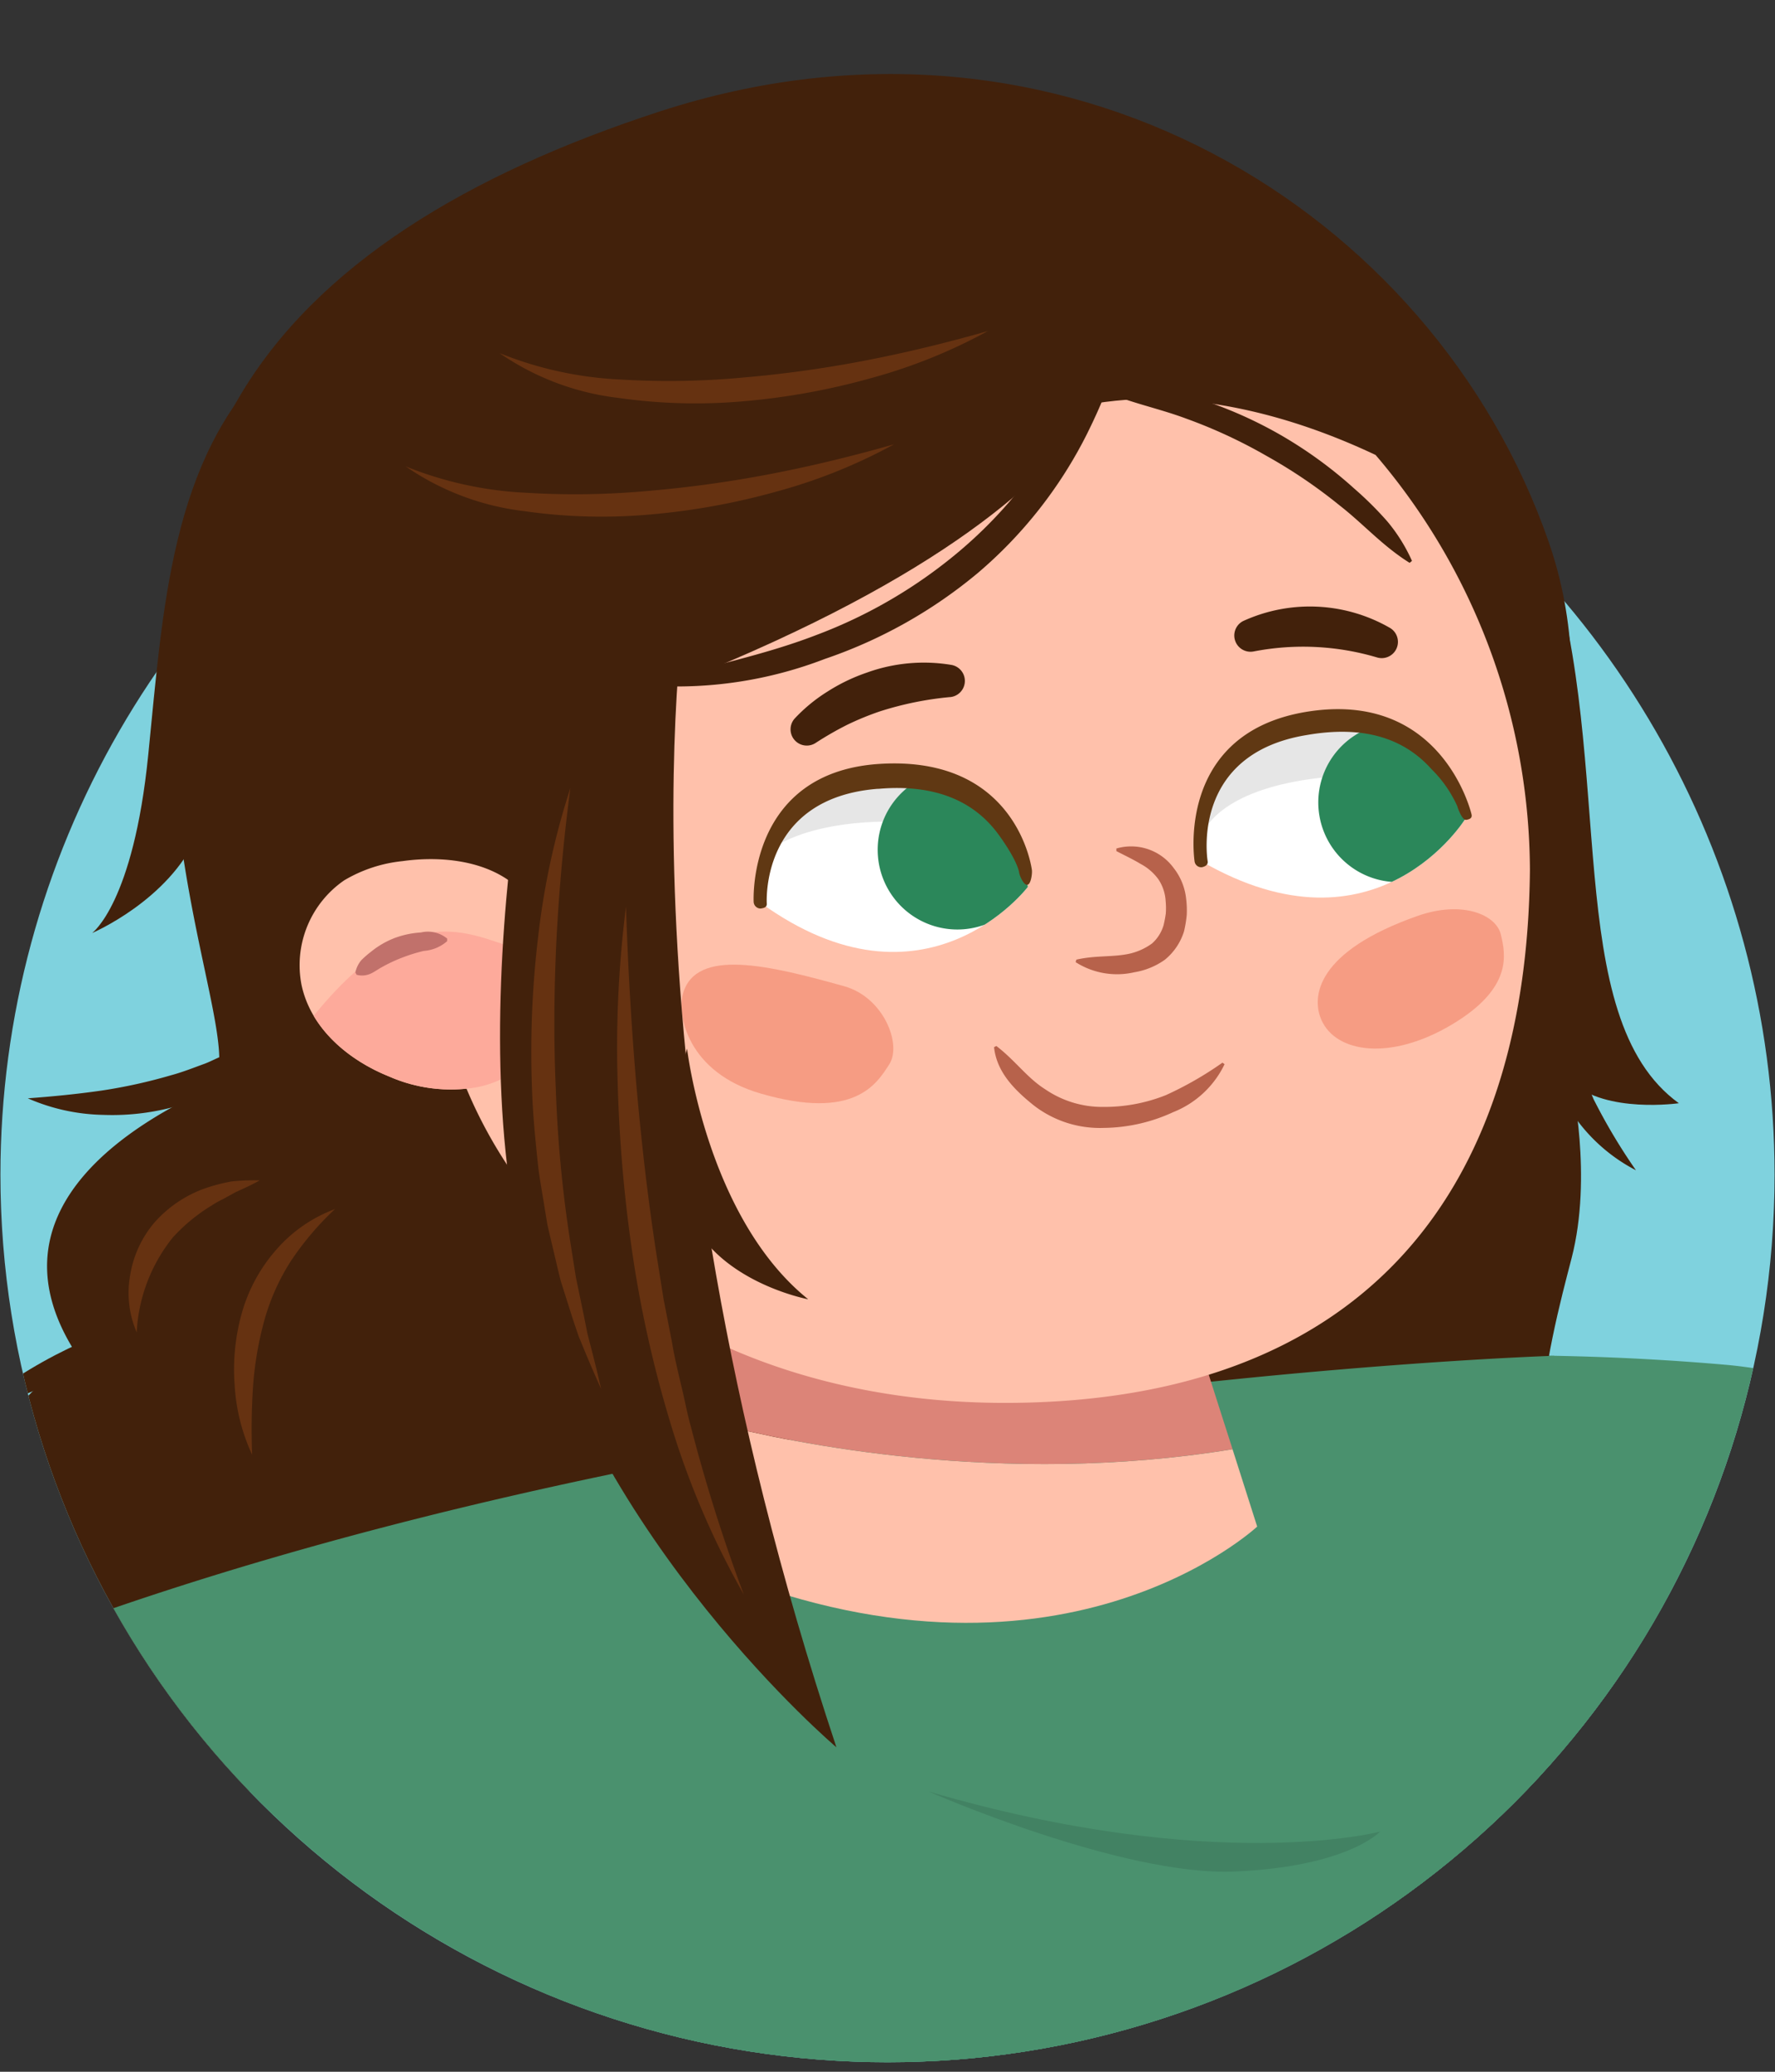 <svg id="Artwork" xmlns="http://www.w3.org/2000/svg" xmlns:xlink="http://www.w3.org/1999/xlink" width="150" height="175" viewBox="0 0 150 175"><rect x="0" y="0" width="150" height="175" fill="#333333" stroke="none"/><defs><style>.cls-1{fill:none;}.cls-2{fill:#fff;}.cls-3{clip-path:url(#clip-path);}.cls-4{fill:#ffc1ab;}.cls-5{fill:#c7f0f4;}.cls-6{fill:#94c9d9;}.cls-7{clip-path:url(#clip-path-2);}.cls-8{fill:#7fd2de;}.cls-9{fill:#42210b;}.cls-10{fill:#4a916e;}.cls-11{fill:#dc8478;}.cls-12{fill:#b7624b;}.cls-13{clip-path:url(#clip-path-3);}.cls-14{fill:#fdaa9b;}.cls-15{fill:#c1716b;}.cls-16{fill:#f69c83;}.cls-17{clip-path:url(#clip-path-4);}.cls-18{opacity:0.1;}.cls-19{fill:#2b875a;}.cls-20{fill:#603813;}.cls-21{clip-path:url(#clip-path-5);}.cls-22{fill:#663211;}.cls-23{fill:#428263;}.cls-24{clip-path:url(#clip-path-6);}.cls-25{fill:#794a7c;}.cls-26{fill:#42313e;}</style><clipPath id="clip-path"><path class="cls-1" d="M-169.963,99.234A74.963,74.963,0,0,0-95,174.2,74.963,74.963,0,0,0-20.037,99.234C-20.037,57.832-53.6,2.728-95,2.728S-169.963,57.832-169.963,99.234Z"/></clipPath><clipPath id="clip-path-2"><path class="cls-1" d="M.037,99.234a74.963,74.963,0,0,0,149.926,0C149.963,57.832,136.3,5.14,75,2.728,11.742.24.037,57.832.037,99.234Z"/></clipPath><clipPath id="clip-path-3"><path class="cls-1" d="M46.188,87.409a8.389,8.389,0,0,1-5.936,4.44,12.986,12.986,0,0,1-7.352-.911c-3.412-1.367-6.632-4.023-7.421-7.753a8.7,8.7,0,0,1,3.605-8.821A12,12,0,0,1,34,72.74c4.09-.573,8.864.206,11.044,3.809Z"/></clipPath><clipPath id="clip-path-4"><path class="cls-2" d="M86.862,74.912S78.19,86.344,64.25,76.241c0,0-.537-9.509,10.073-10.444C85.067,64.851,86.862,74.912,86.862,74.912Z"/></clipPath><clipPath id="clip-path-5"><path class="cls-2" d="M123.859,69.12s-7.467,12.252-22.36,3.616c0,0-1.5-9.406,8.959-11.413C121.051,59.291,123.859,69.12,123.859,69.12Z"/></clipPath><clipPath id="clip-path-6"><path class="cls-1" d="M.037-137.558A74.963,74.963,0,0,0,75-62.595a74.963,74.963,0,0,0,74.963-74.963c0-18.113-2.526-108.42-2.526-108.42L2.71-246.342S.037-156.476.037-137.558Z"/></clipPath></defs><g class="cls-3"><path class="cls-4" d="M103.511,100.777S96.7,103.8,89.849,106.832c5.572,3.24,12.689,9.568,16.067,21.551,8.168-8.546,10.676-13.328,10.676-13.328Z"/><path class="cls-5" d="M89.849,106.832c-6.308,2.792-12.653,5.6-13.76,6.064-2.311.978-57.738,14.136-57.738,14.136L42.2,167.916a127.523,127.523,0,0,0,46.691-23.9,194.912,194.912,0,0,0,17.029-15.632C102.538,116.4,95.421,110.072,89.849,106.832Z"/><path class="cls-6" d="M72.251,114.112a6.158,6.158,0,0,1,3.8-.313,14.778,14.778,0,0,1,3.67,1.1A18.606,18.606,0,0,1,83,116.841c.512.372,1,.781,1.478,1.19a8.939,8.939,0,0,1,1.21,1.471l-.078.082a9.689,9.689,0,0,1-1.588-1c-.514-.338-.985-.73-1.5-1.063a21.978,21.978,0,0,0-3.188-1.767,16.6,16.6,0,0,0-3.435-1.13c-1.192-.241-2.369-.262-3.624-.4Z"/></g><g class="cls-7"><circle class="cls-8" cx="75" cy="99.234" r="74.963"/><path class="cls-9" d="M-5.287,121.671s13.306-8.816,27.721-8.15l-3.6-2.938S6.91,110.029-5.287,121.671Z"/><path class="cls-9" d="M22.941,30.543c-8.458,8.23-9.156,20.649-10.412,33.207S7.785,78.811,7.785,78.811s6.474-2.746,8.888-8.276,6.268-39.992,6.268-39.992"/><path class="cls-10" d="M122.442,169.95c1.416-.784,2.818-1.594,4.184-2.465.976-.622,1.91-1.307,2.881-1.936.188-.122.342-.219.475-.3.08-.071.149-.133.249-.219a68.9,68.9,0,0,0,5.752-5.413c.458-.5.9-1.009,1.337-1.523-.5.567,1-1.326,1.27-1.734a64.4,64.4,0,0,0,3.366-5.939c.076-.145.134-.251.194-.361.04-.145.086-.306.147-.507.287-.954.642-1.887.922-2.845,1.793-6.12,2.222-12.559,3.369-18.815.749-4.079,1.631-8.132,2.613-12.161-1.16-.2-2.3-.357-3.416-.454-34.233-2.977-60.3,3.395-60.3,3.395S88.192,147.646,122.442,169.95Z"/><path class="cls-9" d="M131.016,75.817c.138,2.164.322,4.221.592,6.247a44.619,44.619,0,0,0,1.244,5.9c.248.968.61,1.89.94,2.831.17.468.4.906.588,1.372l.293.693.345.667a49.2,49.2,0,0,0,3.232,5.325,14.508,14.508,0,0,1-4.971-4.226,17.055,17.055,0,0,1-2.961-5.933,20.105,20.105,0,0,1-.758-6.543A16.641,16.641,0,0,1,131.016,75.817Z"/><path class="cls-9" d="M-2.354,127.925a47.776,47.776,0,0,1,5.689,14.793,46.255,46.255,0,0,0,3.194,3.522c20.093,20.068,68.963-25.7,68.963-25.7L17.468,39.747c-8.706,27.771,4.8,50.045,0,52.3s-19.311,9.681-10.939,22.435C6.529,114.485-1.665,119.252-2.354,127.925Z"/><path class="cls-10" d="M141.956,150.42c.076-.145.134-.251.194-.361.04-.145.086-.306.147-.507.287-.954.642-1.887.922-2.845.047-.158.082-.319.127-.478L10.682,175.769c.347.623.7,1.241,1.087,1.848a5.812,5.812,0,0,0,.927.965c.435.3.656.457.735.528,1.032.607,2.029,1.259,3.092,1.82.146.077,2.464,1.1,2.456,1.143a64.268,64.268,0,0,0,8.658,2.509c1.437.316,2.883.564,4.33.828.426.078.75.14.993.19.255.014.6.039,1.071.077a150.117,150.117,0,0,0,16.221.558c5.719-.151,11.395-.7,17.07-1.394.676-.082,1.351-.17,2.027-.256-.151.017,2.04-.27,2.441-.328q3.649-.524,7.287-1.131a190.552,190.552,0,0,0,29.191-7.006q2.34-.784,4.649-1.659c.259-.1,1.723-.693,2.175-.865,1.832-.81,3.646-1.665,5.422-2.591,2.086-1.087,4.129-2.255,6.112-3.52.976-.622,1.91-1.307,2.881-1.936.188-.122.342-.219.475-.3.08-.071.149-.133.249-.219a68.9,68.9,0,0,0,5.752-5.413c.458-.5.9-1.009,1.337-1.523-.5.567,1-1.326,1.27-1.734A64.4,64.4,0,0,0,141.956,150.42Z"/><path class="cls-9" d="M130.874,46.77c5.7,17.729.957,39.157,11,46.418,0,0-6.142.886-9.071-1.787,0,0,1.813,7.93,0,14.907s-6.22,23.1,2.094,31.8c0,0-43.837.25-43.546-1.682S92.44,108.82,92.44,108.82l27.892-55.406Z"/><path class="cls-10" d="M8.212,169.125c.358,1.364.755,2.718,1.214,4.052.152.441.636,1.431.816,1.8.482.9.981,1.777,1.527,2.641a5.812,5.812,0,0,0,.927.965c.435.3.656.457.735.528,1.032.607,2.029,1.259,3.092,1.82.146.077,2.464,1.1,2.456,1.143a64.268,64.268,0,0,0,8.658,2.509c1.437.316,2.883.564,4.33.828l.65.122c.9-.716,1.77-1.434,2.569-2.156l5.055,2.7c3.331.166,6.663.244,10.011.155,5.719-.151,11.395-.7,17.07-1.394.676-.082,1.351-.17,2.027-.256-.151.017,2.04-.27,2.441-.328q3.649-.524,7.287-1.131a190.552,190.552,0,0,0,29.191-7.006q2.34-.784,4.649-1.659c.259-.1,1.723-.693,2.175-.865,1.832-.81,3.646-1.665,5.422-2.591,2.086-1.087,4.129-2.255,6.112-3.52.976-.622,1.91-1.307,2.881-1.936.188-.122.342-.219.475-.3.08-.071.149-.133.249-.219a68.9,68.9,0,0,0,5.752-5.413c.458-.5.9-1.009,1.337-1.523-.5.567,1-1.326,1.27-1.734a64.4,64.4,0,0,0,3.366-5.939c.076-.145.134-.251.194-.361.04-.145.086-.306.147-.507.287-.954.642-1.887.922-2.845.467-1.594.839-3.211,1.158-4.84L131.33,114.522s-71.471,2.225-129.1,23.97C5.248,148.722,5.965,160.582,8.212,169.125Z"/><path class="cls-4" d="M60.6,120.268l-.94,12.014c29.668,12.482,46.581-3.332,46.581-3.332l-2.083-6.533C84.6,125.624,66.737,121.842,60.6,120.268Z"/><path class="cls-11" d="M103.315,119.781l-3.384-10.6-38.8,4.315-.529,6.768c6.14,1.574,24,5.356,43.558,2.149Z"/><path class="cls-9" d="M130.874,45.77C121.129,17.726,89.755-1.649,55.755,9.415,23.308,19.972,4.639,40.232,21.941,78.6c11.608,25.745,36.837,42.564,64.721,34.483S140.143,72.446,130.874,45.77Z"/><path class="cls-4" d="M48.2,78.347s-5.25-5.056-11.887-5.219a44.314,44.314,0,0,0,.068,6.324c2.031,23.46,22.068,39.227,49.008,39.049,28.915-.191,43.653-16.81,43.9-45.044A54.224,54.224,0,0,0,116.246,38.43c-6.9-3.257-15.587-5.756-24.686-4.36C70.734,37.265,50.733,53.1,48.2,78.347Z"/><path class="cls-12" d="M84.2,88.355c1.6,1.224,2.605,2.7,4.133,3.66a8.545,8.545,0,0,0,4.9,1.486,14.067,14.067,0,0,0,5.281-.991,29.316,29.316,0,0,0,4.793-2.748l.178.129a8.134,8.134,0,0,1-4.341,4.051,14.316,14.316,0,0,1-5.895,1.332,9.123,9.123,0,0,1-5.878-1.895c-1.587-1.27-3.142-2.785-3.366-4.926Z"/><path class="cls-9" d="M82.018,21.519C55.957,23.31,38.6,50.549,37.31,73.128c6.637.163,11.887,5.219,11.887,5.219C51.733,53.1,71.734,37.265,92.56,34.07c9.1-1.4,17.787,1.1,24.686,4.36C108.026,27.51,95.036,20.624,82.018,21.519Z"/><path class="cls-4" d="M93.489,35.7a11.591,11.591,0,0,0-6.424-5.131.639.639,0,0,0-.676,1,12.433,12.433,0,0,1,2.441,5.546C89.305,40.854,94.973,38.63,93.489,35.7Z"/><path class="cls-4" d="M46.188,87.409a8.389,8.389,0,0,1-5.936,4.44,12.986,12.986,0,0,1-7.352-.911c-3.412-1.367-6.632-4.023-7.421-7.753a8.7,8.7,0,0,1,3.605-8.821A12,12,0,0,1,34,72.74c4.09-.573,8.864.206,11.044,3.809Z"/><g class="cls-13"><path class="cls-14" d="M27.815,90.768c1.567,1.787,11.223,6.618,15.031,2.007s5.735-11.946,1.668-12.489-9.872-6.431-20.248,8.525c1.13,3.747,2.268,2.676,2.268,2.676"/></g><path class="cls-15" d="M30.032,82.142a2.33,2.33,0,0,1,.512-1.046,8.444,8.444,0,0,1,.819-.711,7.319,7.319,0,0,1,1.983-1.15,7.728,7.728,0,0,1,2.229-.471,2.559,2.559,0,0,1,2.212.516V79.5a3.36,3.36,0,0,1-1.975.823,14.028,14.028,0,0,0-1.833.57,12.859,12.859,0,0,0-1.724.811c-.291.156-.561.359-.885.518a1.75,1.75,0,0,1-1.237.115Z"/><path class="cls-9" d="M95.179,25.022s4.854,16.652-41.545,34.044c-43.489,16.3-15.875-6.954-15.875-6.954l19.652-7.859L77.189,30.512Z"/><path class="cls-16" d="M119.8,77.365c-8.549,3-9.021,6.827-8.115,8.824,1.242,2.739,5.808,3.449,11,.359s4.541-5.948,4.147-7.612S123.6,76.034,119.8,77.365Z"/><path class="cls-16" d="M71.341,83.306c-6.4-1.79-12.517-3.245-13.62.611-.516,1.8.37,6.666,6.573,8.458,7.908,2.284,9.783-.8,10.858-2.476S74.69,84.244,71.341,83.306Z"/><path class="cls-9" d="M49.2,78.347s.584-7.142,1.614-13.283A33.891,33.891,0,0,1,53.8,55.323L46.09,58.09Z"/><path class="cls-9" d="M105.076,52.45a13.565,13.565,0,0,1,12.405.6,1.372,1.372,0,0,1-1.079,2.493l-.035-.01a21.96,21.96,0,0,0-10.422-.506l-.035.006a1.372,1.372,0,0,1-.834-2.585Z"/><path class="cls-9" d="M67.165,60.685a13.742,13.742,0,0,1,2.8-2.291,15.319,15.319,0,0,1,3.276-1.574,14.173,14.173,0,0,1,7.173-.653,1.373,1.373,0,0,1-.1,2.715l-.034,0a27.747,27.747,0,0,0-5.918,1.206,24.082,24.082,0,0,0-2.784,1.143,27.761,27.761,0,0,0-2.639,1.517l-.024.016a1.371,1.371,0,0,1-1.747-2.083Z"/><path class="cls-12" d="M90.958,81.061c1.675-.385,3.167-.187,4.586-.525a5.2,5.2,0,0,0,1.809-.84,3.315,3.315,0,0,0,.978-1.546,9.733,9.733,0,0,0,.187-.984,6.217,6.217,0,0,0-.012-1.041,3.681,3.681,0,0,0-.61-1.846,4.382,4.382,0,0,0-1.509-1.306c-.609-.369-1.293-.693-2.045-1.08l0-.22a4.45,4.45,0,0,1,4.843,1.65,5.046,5.046,0,0,1,1.052,2.6,8.065,8.065,0,0,1,.051,1.359,10.362,10.362,0,0,1-.227,1.38,5.013,5.013,0,0,1-1.627,2.41,6.153,6.153,0,0,1-2.569,1.053,6.5,6.5,0,0,1-4.965-.852Z"/><path class="cls-2" d="M86.862,74.912S78.19,86.344,64.25,76.241c0,0-.537-9.509,10.073-10.444C85.067,64.851,86.862,74.912,86.862,74.912Z"/><g class="cls-17"><path class="cls-18" d="M90.11,70.02c-5.089-3.06-10.606-5.824-16.662-6-4.888-.144-10.019,1.622-13.23,5.422-2.072,2.453,1.547,5.9,3.627,3.443,2.52-2.983,8.561-3.653,12.366-3.45,4.955.264,8.279,2.16,11.5,4.978C90.143,76.532,92.862,71.674,90.11,70.02Z"/><path class="cls-19" d="M74.192,72.315a6.732,6.732,0,1,0,6.179-7.243A6.728,6.728,0,0,0,74.192,72.315Z"/></g><path class="cls-20" d="M86.8,74.736l.022,0c.3-.044.417-.935.381-1.236-.012-.1-1.226-9.749-12.948-8.969-11.106.754-10.57,11.555-10.566,11.657a.591.591,0,0,0,.585.556c.3-.041.543-.114.525-.413-.021-.374-.4-8.925,9.365-9.7.069,0,.142,0,.212-.01,4.5-.357,7.875.924,10.035,3.911,1.614,2.234,1.711,3.146,1.712,3.169C86.164,73.988,86.516,74.778,86.8,74.736Z"/><path class="cls-2" d="M123.859,69.12s-7.467,12.252-22.36,3.616c0,0-1.5-9.406,8.959-11.413C121.051,59.291,123.859,69.12,123.859,69.12Z"/><g class="cls-21"><path class="cls-18" d="M127.976,64.9c-5.307-2.664-11.018-5-17.07-4.722-4.885.227-9.867,2.378-12.78,6.41-1.881,2.6,1.99,5.77,3.877,3.158,2.287-3.166,8.235-4.124,12.044-4.21,4.961-.112,7.546,1.751,11.873,3.923C128.8,70.9,130.844,66.338,127.976,64.9Z"/><path class="cls-19" d="M111.515,68.992a6.732,6.732,0,1,0,5.411-7.834A6.731,6.731,0,0,0,111.515,68.992Z"/></g><path class="cls-20" d="M123.887,69.252l.023,0c.3-.044.512-.158.447-.451-.022-.1-2.481-10.621-14.067-8.655-10.97,1.877-9.355,12.529-9.337,12.63a.566.566,0,0,0,.629.476c.293-.069.521-.215.473-.512-.061-.37-1.339-9.037,8.323-10.644l.208-.035c4.455-.741,7.933.159,10.388,2.912a10.37,10.37,0,0,1,2.18,3.127C123.222,68.384,123.6,69.294,123.887,69.252Z"/><path class="cls-9" d="M58.061,49.894s-6.8,39.305,12.623,97.7c0,0-20.522-17.365-26.388-41.01s2.791-56.693,2.791-56.693"/><path class="cls-9" d="M93.04,32.685c2.689-.645,5.3.12,7.793.86a35.808,35.808,0,0,1,7.234,3.11,36.373,36.373,0,0,1,6.376,4.614,28.887,28.887,0,0,1,2.788,2.766,14.151,14.151,0,0,1,2.091,3.345l-.2.163c-2.28-1.42-3.908-3.289-5.9-4.838a43.076,43.076,0,0,0-6.2-4.2,42.555,42.555,0,0,0-6.793-3.15c-2.362-.883-4.777-1.334-7.2-2.408Z"/><path class="cls-9" d="M95.294,22.448c.474,5.008-1.271,9.861-3.47,14.274A37.45,37.45,0,0,1,82.633,48.4,40.546,40.546,0,0,1,69.7,55.662a34.879,34.879,0,0,1-14.49,2.268l-.028-.293c4.7-1.377,9.346-2.281,13.777-3.987a41.186,41.186,0,0,0,12.117-7.091,37.767,37.767,0,0,0,8.835-10.846,43.157,43.157,0,0,0,2.843-6.469c.8-2.225,1.535-4.483,2.248-6.814Z"/><path class="cls-22" d="M75.556,37.528a45.346,45.346,0,0,1-9.923,3.991,58.149,58.149,0,0,1-10.568,1.929,46.129,46.129,0,0,1-10.772-.273,22.2,22.2,0,0,1-10.014-3.782,31.058,31.058,0,0,0,10.188,2.231A67.648,67.648,0,0,0,54.9,41.456a98.725,98.725,0,0,0,10.378-1.45C68.716,39.34,72.13,38.506,75.556,37.528Z"/><path class="cls-22" d="M83.49,27.96a45.346,45.346,0,0,1-9.923,3.991A58.149,58.149,0,0,1,63,33.88a46.129,46.129,0,0,1-10.772-.273,22.2,22.2,0,0,1-10.014-3.782A31.058,31.058,0,0,0,52.4,32.056a67.774,67.774,0,0,0,10.429-.168,98.688,98.688,0,0,0,10.378-1.45C76.65,29.772,80.064,28.938,83.49,27.96Z"/><path class="cls-22" d="M11.552,112.541a8.4,8.4,0,0,1-.558-4.787A9.083,9.083,0,0,1,13.1,103.21a10.345,10.345,0,0,1,4.11-2.79,15.177,15.177,0,0,1,2.343-.623,18.715,18.715,0,0,1,2.395-.093c-.707.405-1.414.707-2.1,1.03l-.991.548a7.882,7.882,0,0,0-.965.543,14.8,14.8,0,0,0-3.279,2.693A13.889,13.889,0,0,0,11.552,112.541Z"/><path class="cls-22" d="M21.309,122.882a16.075,16.075,0,0,1-1.475-5.816,17.639,17.639,0,0,1,.582-6.08,13.717,13.717,0,0,1,2.931-5.424,12.189,12.189,0,0,1,4.963-3.433,24.885,24.885,0,0,0-3.72,4.376,18.375,18.375,0,0,0-2.252,5.032,28.71,28.71,0,0,0-.95,5.525A53.735,53.735,0,0,0,21.309,122.882Z"/><path class="cls-10" d="M83.964,182.255,83,175.105l4.117-.161.839,6.531q2.439-.5,4.868-1.054l-.782-10.552-13.563,1.523.879,11.686Q81.661,182.688,83.964,182.255Z"/><path class="cls-10" d="M108.268,176.12c.636-.213,1.263-.453,1.895-.676l1.235-1.472V175c.505-.184,1.016-.351,1.519-.542.259-.1,1.723-.693,2.175-.865q1.377-.609,2.738-1.255l.065-1.62-7.478-4.364-6.028,8.9,1.993,1.468C107.011,176.525,107.642,176.331,108.268,176.12Z"/><path class="cls-22" d="M48.2,66.571c-.567,4.269-.95,8.522-1.174,12.779-.208,4.257-.245,8.512-.052,12.754a107.113,107.113,0,0,0,1.2,12.675l.5,3.154.653,3.129.312,1.574.4,1.551q.4,1.556.76,3.137-.66-1.47-1.287-2.966l-.619-1.5-.517-1.535-.983-3.1c-.271-1.047-.5-2.105-.758-3.159l-.37-1.584-.264-1.6c-.167-1.07-.369-2.138-.507-3.213-.225-2.156-.455-4.314-.527-6.481a81.62,81.62,0,0,1,.5-12.968A63.778,63.778,0,0,1,48.2,66.571Z"/><path class="cls-22" d="M52.9,76.588q.239,7.455.856,14.823c.431,4.917.982,9.814,1.741,14.677l.58,3.645.706,3.621c.2,1.214.488,2.41.768,3.607.3,1.192.508,2.41.845,3.592a140.96,140.96,0,0,0,4.457,14.127,70.073,70.073,0,0,1-5.957-13.7,99.149,99.149,0,0,1-3.375-14.589A121.226,121.226,0,0,1,52.2,91.5,94.571,94.571,0,0,1,52.9,76.588Z"/><path class="cls-9" d="M58.061,88.573S59.738,102.866,68.3,109.75c0,0-8.91-1.674-10.5-8.558A25.972,25.972,0,0,1,58.061,88.573Z"/><path class="cls-9" d="M2.35,92.775c2.162-.16,4.217-.365,6.24-.656a44.424,44.424,0,0,0,5.888-1.3c.966-.258,1.883-.629,2.821-.968.467-.175.9-.414,1.366-.6l.69-.3.664-.352a49.381,49.381,0,0,0,5.292-3.285,14.515,14.515,0,0,1-4.175,5.013,17.071,17.071,0,0,1-5.9,3.02,20.122,20.122,0,0,1-6.536.825A16.638,16.638,0,0,1,2.35,92.775Z"/><polygon class="cls-10" points="128.794 158.086 125.333 153.054 127.751 147.463 131.678 150.97 128.794 158.086"/><polygon class="cls-10" points="58.35 180.492 54.888 175.459 57.307 169.869 61.234 173.376 58.35 180.492"/><path class="cls-23" d="M78.475,151.328s16.333,7.188,25.914,6.758,12.227-3.369,12.227-3.369S102.7,158.4,78.475,151.328Z"/></g><g class="cls-24"><path class="cls-25" d="M116.827-103.824c-6.61-5.825-44.674-9.857-62.342-5S33.208,15.47,31.152,31.455,66.969,61.1,95.129,55.977s34.765-13,34.765-13S122.649-98.693,116.827-103.824Z"/><path class="cls-26" d="M68.706-112.842a9.569,9.569,0,0,0-6.353,7.177C61.294-100.018,46.824-33.9,53.176,20.452S1.294-39.195,1.294-39.195s12.353-49.176,32.471-63.294C47.882-112.724,68.706-112.842,68.706-112.842Z"/><path class="cls-26" d="M149.707-20.558c-1.141-26.5.175-66.284-18.178-79.695-10.512-7.683-30.5-11.152-34.235-10.706-2.223.265,18.344,27.623,19.732,81.733,1.238,48.233-3.685,76.109-1.493,80.581,12.586-2.216,34.184-4.37,37.65-9.351S149.707-20.558,149.707-20.558Z"/></g></svg>
